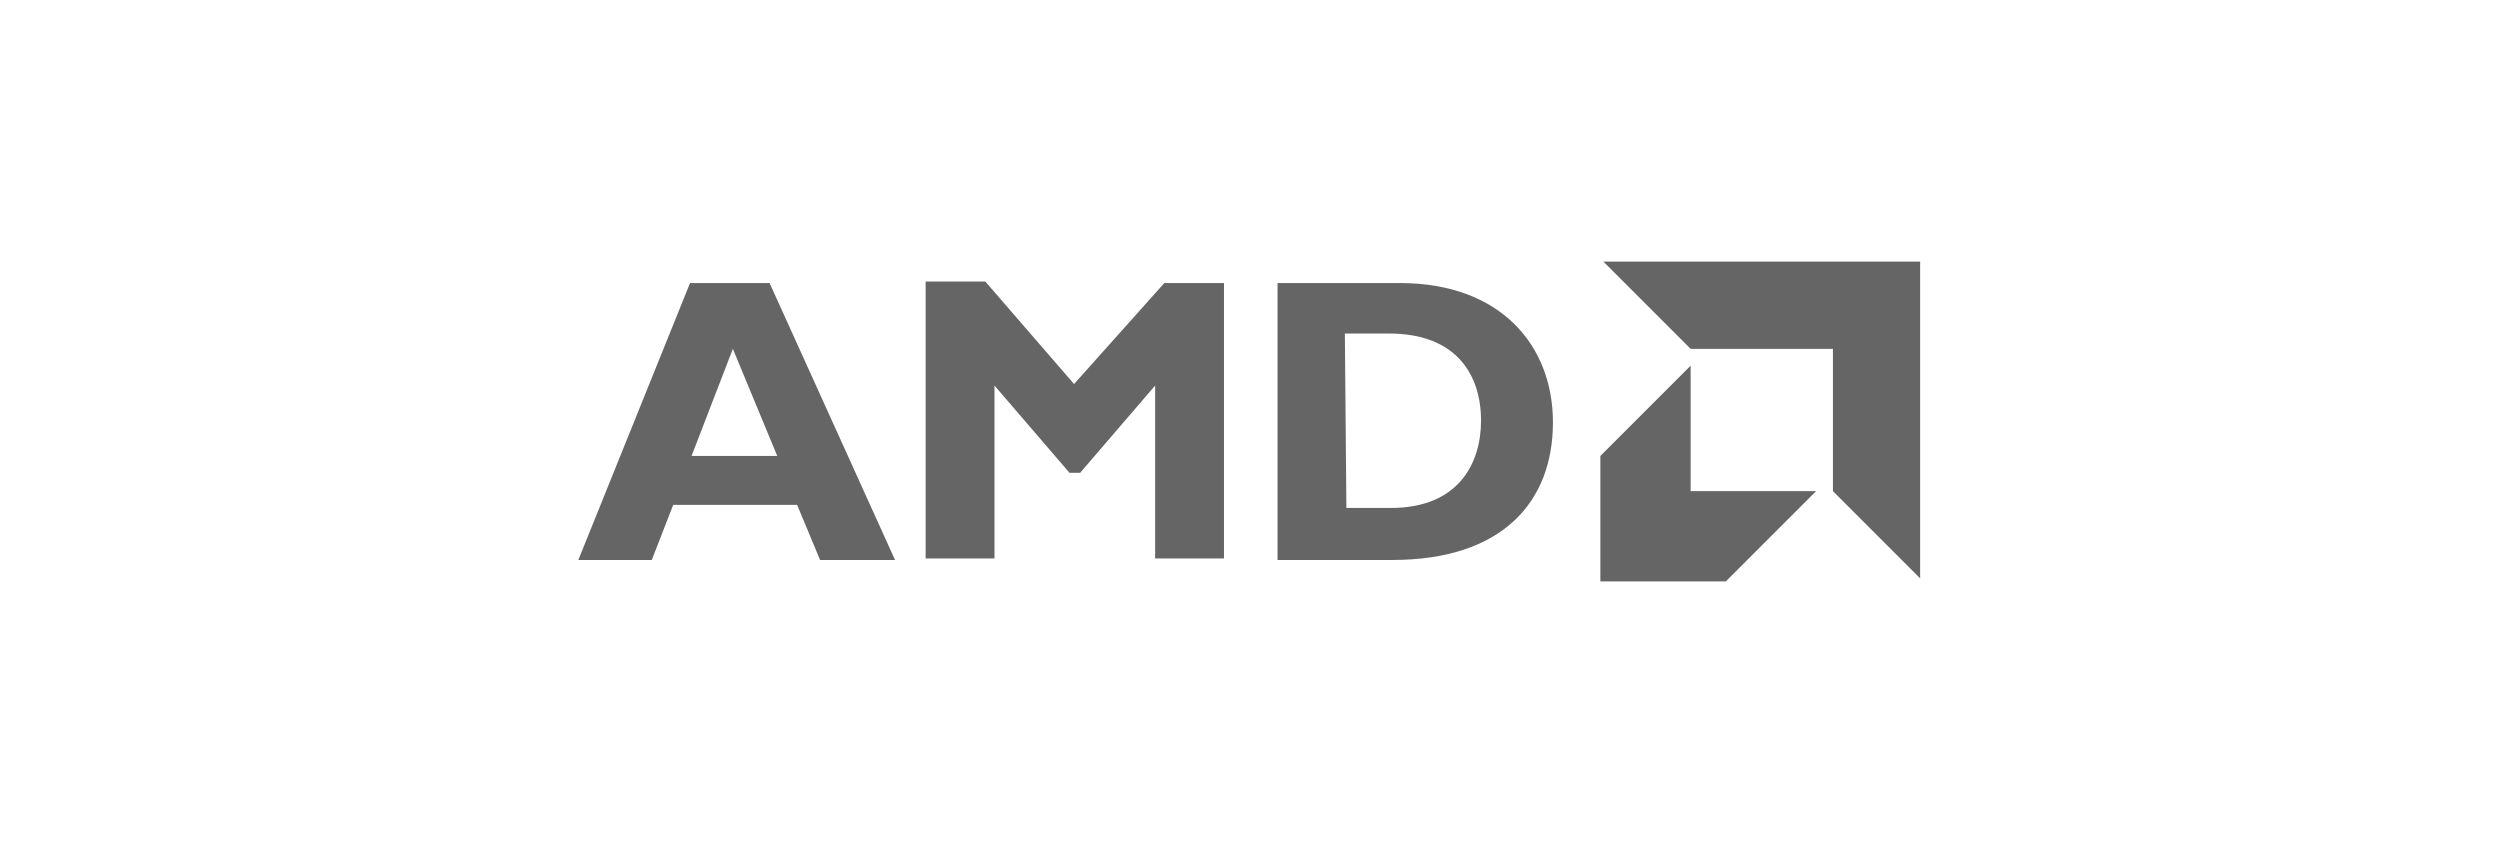 <?xml version="1.0" encoding="utf-8"?>
<!-- Generator: Adobe Illustrator 28.0.0, SVG Export Plug-In . SVG Version: 6.00 Build 0)  -->
<svg version="1.1" id="Layer_1" xmlns="http://www.w3.org/2000/svg" xmlns:xlink="http://www.w3.org/1999/xlink" x="0px" y="0px"
	 viewBox="0 0 163.4 55" style="enable-background:new 0 0 163.4 55;" xml:space="preserve">
<style type="text/css">
	.st0{fill:#656565;}
</style>
<g>
	<path class="st0" d="M45.1,18.5l-7.3,18.1h4.8L44,33h8.1l1.5,3.6h4.9l-8.2-18.1H45.1z M45.2,29.8l2.7-7l2.9,7H45.2z M70.2,25.1
		l-5.8-6.7h-3.9v18.1H65V25.2l4.9,5.7h0.7l4.9-5.7v11.3H80V18.5h-3.9L70.2,25.1z M91.5,18.5h-8v18.1H91c7.2,0,10.5-3.8,10.5-9
		C101.5,22.6,98.1,18.5,91.5,18.5 M90.9,33.2H88l-0.1-11.4h2.9c4.3,0,6,2.6,6,5.7C96.8,30.2,95.4,33.2,90.9,33.2 M104.8,17.1
		l5.7,5.7h9.3v9.3l5.7,5.7V17.1H104.8z M110.5,23.9l-5.9,5.9v8.2h8.2l5.9-5.9h-8.2V23.9z"/>
</g>
</svg>
